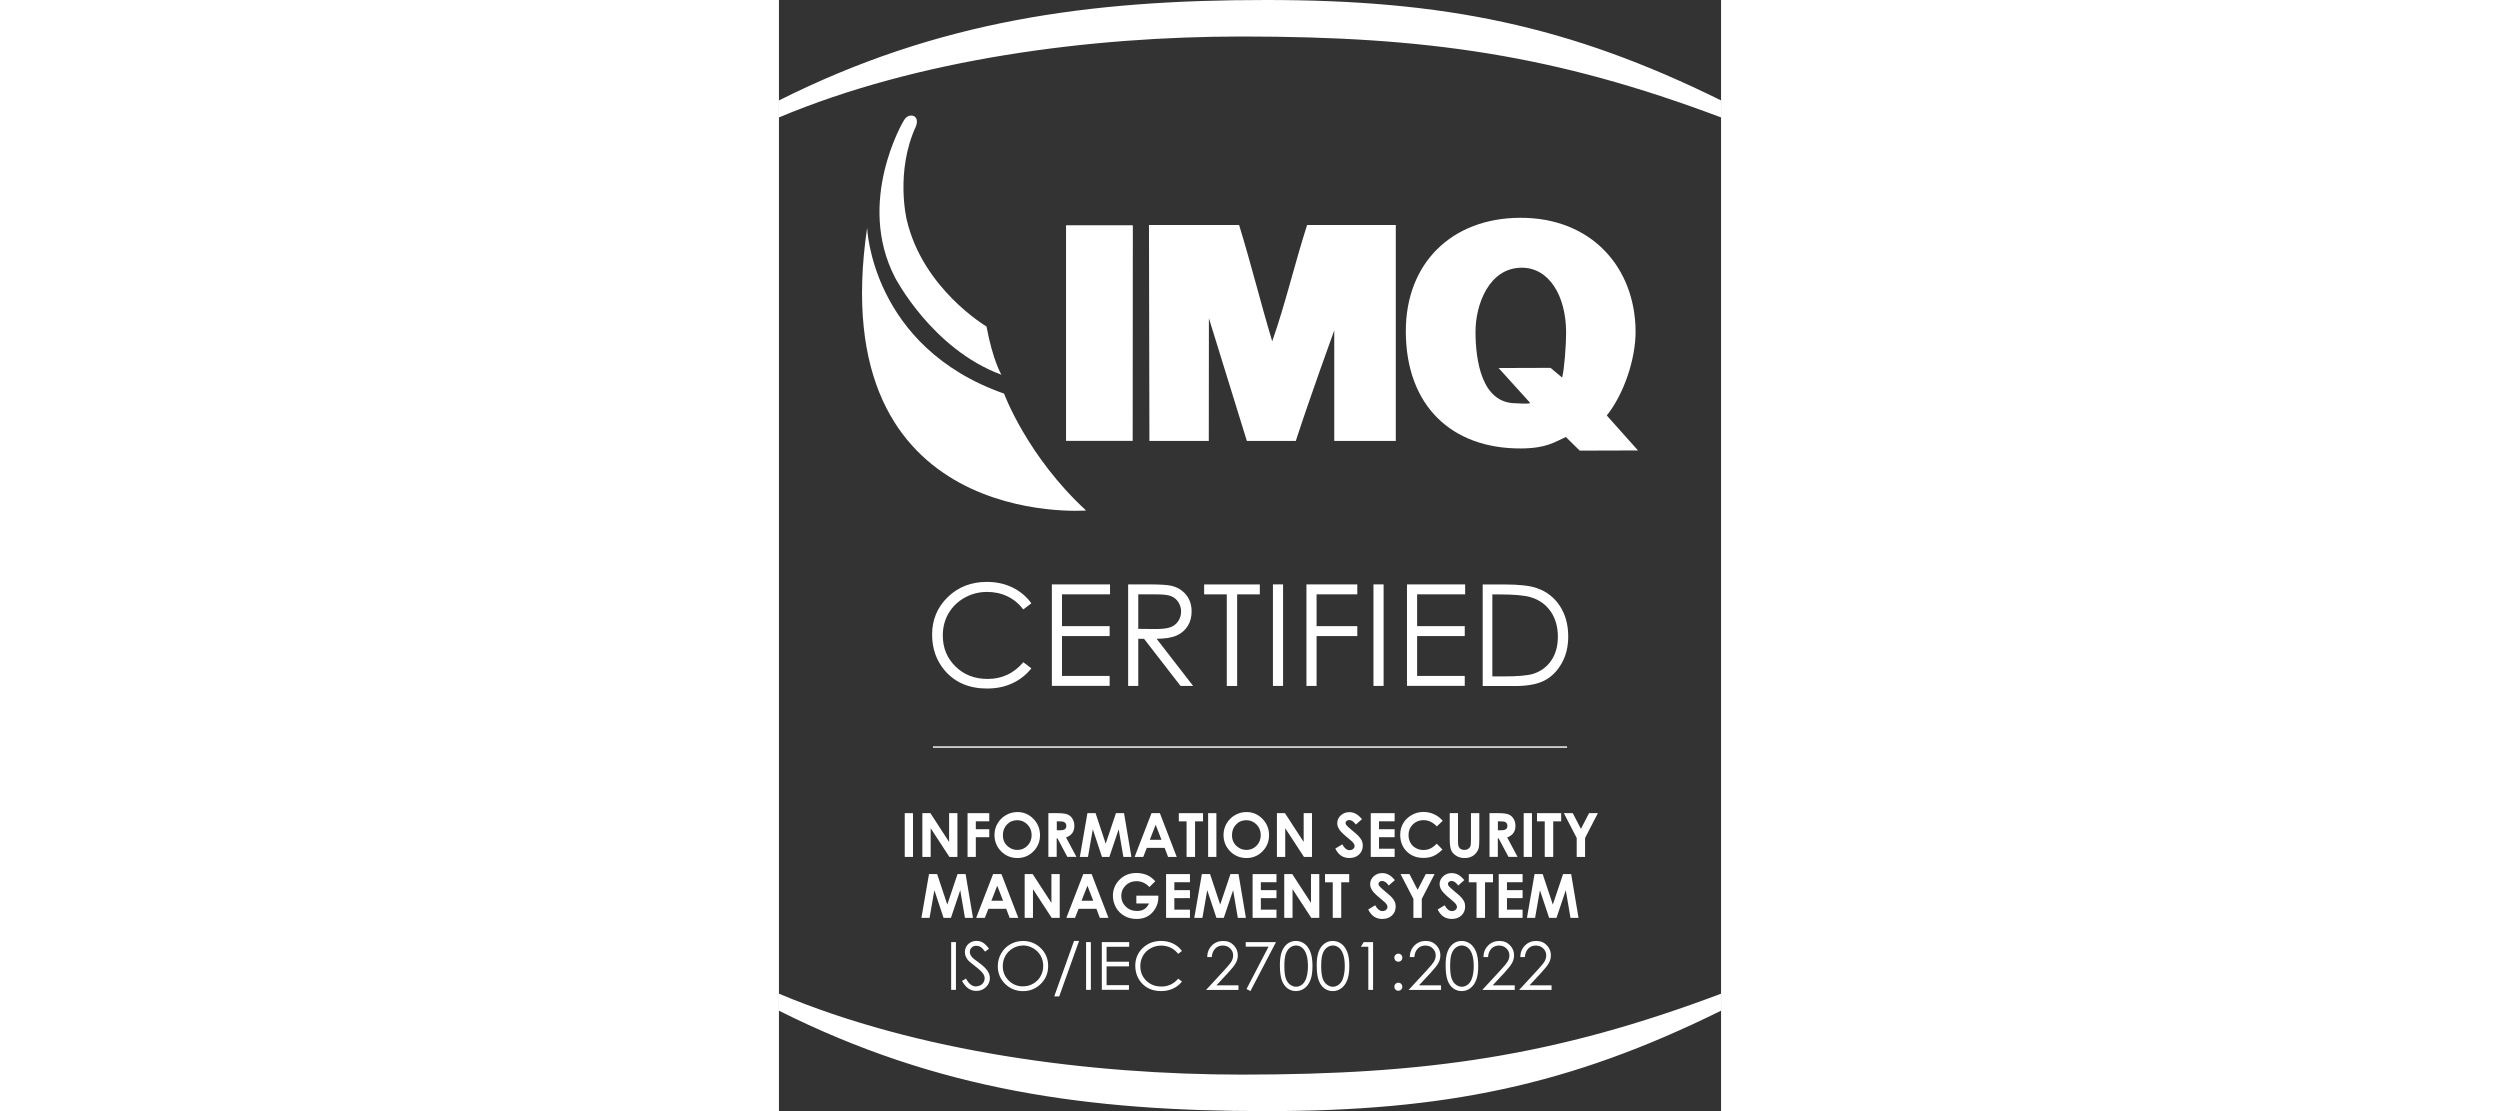 <?xml version="1.0" encoding="UTF-8"?>
<svg id="Livello_1" data-name="Livello 1" xmlns="http://www.w3.org/2000/svg" viewBox="0 0 170.08 200.59" width="216" height="96">
  <rect x="0" y="0" width="170.08" height="200.59" fill="#333333" stroke="none"/>
  <defs>
    <style>
      .cls-1 {
        fill: #fff;
      }
    </style>
  </defs>
  <g>
    <path class="cls-1" d="M22.71,146.8h1.49v7.9h-1.49v-7.9Z"/>
    <path class="cls-1" d="M25.9,146.8h1.44l3.38,5.2v-5.2h1.5v7.9h-1.45l-3.38-5.18v5.18h-1.5v-7.9Z"/>
    <path class="cls-1" d="M34.05,146.8h3.92v1.47h-2.43v1.43h2.43v1.44h-2.43v3.56h-1.49v-7.9Z"/>
    <path class="cls-1" d="M43.04,146.6c1.12,0,2.08.4,2.88,1.21.8.81,1.21,1.8,1.21,2.96s-.4,2.13-1.19,2.93c-.79.8-1.76,1.2-2.89,1.2s-2.17-.41-2.96-1.23-1.18-1.79-1.18-2.92c0-.76.18-1.45.55-2.08.37-.63.87-1.14,1.51-1.51.64-.37,1.33-.56,2.07-.56ZM43.02,148.07c-.73,0-1.35.25-1.84.76-.5.51-.75,1.15-.75,1.94,0,.87.31,1.56.94,2.07.49.4,1.05.6,1.68.6.71,0,1.32-.26,1.82-.77s.75-1.15.75-1.91-.25-1.39-.76-1.91c-.51-.52-1.12-.78-1.84-.78Z"/>
    <path class="cls-1" d="M48.65,146.8h1.59c.87,0,1.49.08,1.86.23.37.16.67.41.89.78.23.36.34.79.34,1.28,0,.52-.12.95-.37,1.3-.25.35-.62.61-1.13.79l1.87,3.51h-1.64l-1.78-3.35h-.14v3.35h-1.5v-7.9ZM50.15,149.89h.47c.48,0,.81-.06.99-.19s.27-.33.27-.62c0-.17-.04-.32-.13-.45s-.21-.22-.36-.27-.42-.08-.82-.08h-.41v1.62Z"/>
    <path class="cls-1" d="M55.7,146.8h1.46l1.83,5.51,1.85-5.51h1.46l1.33,7.9h-1.45l-.85-4.99-1.68,4.99h-1.33l-1.66-4.99-.87,4.99h-1.47l1.37-7.9Z"/>
    <path class="cls-1" d="M67.24,146.8h1.53l3.04,7.9h-1.56l-.62-1.63h-3.22l-.64,1.63h-1.56l3.05-7.9ZM68.01,148.9l-1.06,2.71h2.11l-1.05-2.71Z"/>
    <path class="cls-1" d="M72.19,146.8h4.37v1.48h-1.44v6.42h-1.53v-6.42h-1.4v-1.48Z"/>
    <path class="cls-1" d="M77.48,146.8h1.49v7.9h-1.49v-7.9Z"/>
    <path class="cls-1" d="M84.39,146.6c1.12,0,2.08.4,2.88,1.21.8.81,1.21,1.8,1.21,2.96s-.4,2.13-1.19,2.93c-.79.8-1.76,1.2-2.89,1.2s-2.17-.41-2.96-1.23-1.18-1.79-1.18-2.92c0-.76.18-1.45.55-2.08.37-.63.87-1.14,1.51-1.51.64-.37,1.33-.56,2.07-.56ZM84.38,148.07c-.73,0-1.35.25-1.84.76-.5.51-.75,1.15-.75,1.94,0,.87.31,1.56.94,2.07.49.4,1.05.6,1.68.6.71,0,1.32-.26,1.82-.77s.75-1.15.75-1.91-.25-1.39-.76-1.91c-.51-.52-1.12-.78-1.84-.78Z"/>
    <path class="cls-1" d="M89.91,146.8h1.44l3.38,5.2v-5.2h1.5v7.9h-1.45l-3.38-5.18v5.18h-1.5v-7.9Z"/>
    <path class="cls-1" d="M105.26,147.88l-1.11.98c-.39-.54-.79-.82-1.19-.82-.2,0-.36.05-.48.16-.12.11-.19.22-.19.36s.04.26.13.38c.12.16.49.5,1.1,1.01.57.48.92.78,1.04.91.3.31.52.6.65.88.13.28.19.59.19.92,0,.65-.22,1.18-.67,1.61-.45.42-1.03.63-1.75.63-.56,0-1.05-.14-1.47-.41s-.78-.71-1.07-1.3l1.26-.76c.38.7.82,1.05,1.31,1.05.26,0,.48-.07.65-.22s.26-.32.26-.52c0-.18-.07-.36-.2-.54s-.43-.45-.88-.82c-.86-.7-1.42-1.24-1.67-1.62-.25-.38-.38-.76-.38-1.14,0-.55.21-1.02.63-1.41.42-.39.93-.59,1.55-.59.39,0,.77.09,1.13.27.36.18.74.52,1.16,1Z"/>
    <path class="cls-1" d="M106.84,146.8h4.31v1.47h-2.82v1.43h2.82v1.44h-2.82v2.08h2.82v1.48h-4.31v-7.9Z"/>
    <path class="cls-1" d="M119.82,148.19l-1.05,1c-.72-.76-1.52-1.13-2.42-1.13-.75,0-1.39.26-1.91.77-.52.52-.78,1.15-.78,1.91,0,.53.12.99.34,1.4.23.41.55.73.97.96.42.23.88.35,1.4.35.44,0,.83-.08,1.2-.25.36-.16.76-.46,1.19-.89l1.02,1.06c-.58.57-1.13.96-1.65,1.18-.52.22-1.11.33-1.78.33-1.23,0-2.23-.39-3.02-1.17-.78-.78-1.17-1.78-1.17-2.99,0-.79.18-1.49.54-2.1.36-.61.87-1.1,1.53-1.48s1.38-.56,2.15-.56c.65,0,1.28.14,1.88.41s1.12.67,1.56,1.17Z"/>
    <path class="cls-1" d="M121.08,146.8h1.51v5.11c0,.44.04.75.12.93.08.18.2.33.38.44.18.11.39.16.64.16.27,0,.49-.06.69-.18.19-.12.32-.28.4-.46s.11-.55.11-1.08v-4.92h1.51v4.71c0,.79-.04,1.35-.13,1.65-.09.31-.26.61-.51.89-.25.29-.54.5-.87.64-.33.14-.71.21-1.15.21-.57,0-1.07-.13-1.5-.4-.42-.26-.73-.59-.91-.99-.18-.4-.27-1.06-.27-2.01v-4.71Z"/>
    <path class="cls-1" d="M128.28,146.8h1.59c.87,0,1.49.08,1.86.23.37.16.67.41.89.78.23.36.34.79.34,1.28,0,.52-.12.95-.37,1.3-.25.35-.62.61-1.12.79l1.87,3.51h-1.64l-1.78-3.35h-.14v3.35h-1.5v-7.9ZM129.78,149.89h.47c.48,0,.81-.06.99-.19.18-.13.27-.33.27-.62,0-.17-.04-.32-.13-.45-.09-.13-.21-.22-.36-.27-.15-.06-.42-.08-.82-.08h-.41v1.62Z"/>
    <path class="cls-1" d="M134.45,146.8h1.49v7.9h-1.49v-7.9Z"/>
    <path class="cls-1" d="M136.85,146.8h4.37v1.48h-1.44v6.42h-1.53v-6.42h-1.4v-1.48Z"/>
    <path class="cls-1" d="M141.69,146.8h1.62l1.47,2.84,1.47-2.84h1.59l-2.31,4.48v3.42h-1.51v-3.42l-2.32-4.48Z"/>
    <path class="cls-1" d="M27.1,157.8h1.46l1.83,5.51,1.85-5.51h1.46l1.33,7.9h-1.45l-.85-4.99-1.68,4.99h-1.33l-1.66-4.99-.87,4.99h-1.47l1.37-7.9Z"/>
    <path class="cls-1" d="M38.64,157.8h1.53l3.04,7.9h-1.56l-.62-1.63h-3.22l-.64,1.63h-1.56l3.05-7.9ZM39.41,159.9l-1.06,2.71h2.11l-1.05-2.71Z"/>
    <path class="cls-1" d="M44.37,157.8h1.44l3.38,5.2v-5.2h1.5v7.9h-1.45l-3.38-5.18v5.18h-1.5v-7.9Z"/>
    <path class="cls-1" d="M54.92,157.8h1.53l3.04,7.9h-1.56l-.62-1.63h-3.22l-.64,1.63h-1.56l3.05-7.9ZM55.69,159.9l-1.06,2.71h2.11l-1.05-2.71Z"/>
    <path class="cls-1" d="M67.94,159.09l-1.06,1.05c-.67-.71-1.45-1.06-2.34-1.06-.78,0-1.43.26-1.95.77s-.79,1.14-.79,1.88.27,1.41.82,1.94c.54.53,1.22.79,2.02.79.52,0,.96-.11,1.31-.33.36-.22.64-.56.86-1.03h-2.29v-1.41h3.97v.33c.01.69-.17,1.35-.53,1.97s-.82,1.09-1.39,1.42-1.24.49-2,.49c-.82,0-1.55-.18-2.19-.54-.64-.36-1.15-.86-1.53-1.52-.37-.66-.56-1.37-.56-2.13,0-1.05.35-1.96,1.04-2.73.82-.92,1.89-1.38,3.2-1.38.69,0,1.33.13,1.93.38.5.21,1,.58,1.48,1.11Z"/>
    <path class="cls-1" d="M69.89,157.8h4.31v1.47h-2.82v1.43h2.82v1.44h-2.82v2.08h2.82v1.48h-4.31v-7.9Z"/>
    <path class="cls-1" d="M76.37,157.8h1.46l1.83,5.51,1.85-5.51h1.46l1.33,7.9h-1.46l-.85-4.99-1.68,4.99h-1.33l-1.66-4.99-.87,4.99h-1.47l1.37-7.9Z"/>
    <path class="cls-1" d="M85.51,157.8h4.31v1.47h-2.82v1.43h2.82v1.44h-2.82v2.08h2.82v1.48h-4.31v-7.9Z"/>
    <path class="cls-1" d="M91.23,157.8h1.44l3.38,5.2v-5.2h1.5v7.9h-1.45l-3.38-5.18v5.18h-1.5v-7.9Z"/>
    <path class="cls-1" d="M98.58,157.8h4.37v1.48h-1.44v6.42h-1.53v-6.42h-1.4v-1.48Z"/>
    <path class="cls-1" d="M111.2,158.88l-1.11.98c-.39-.54-.79-.82-1.19-.82-.2,0-.36.05-.48.16-.12.11-.19.22-.19.36s.04.26.13.38c.12.16.49.5,1.1,1.01.57.48.92.78,1.04.91.3.31.52.6.65.88.13.28.19.59.19.92,0,.65-.22,1.18-.67,1.61-.45.42-1.03.63-1.75.63-.56,0-1.05-.14-1.47-.41s-.78-.71-1.07-1.3l1.26-.76c.38.7.82,1.05,1.31,1.05.26,0,.48-.07.65-.22s.26-.32.26-.52c0-.18-.07-.36-.2-.54s-.43-.45-.88-.82c-.86-.7-1.42-1.24-1.67-1.62-.25-.38-.38-.76-.38-1.14,0-.55.21-1.02.63-1.41.42-.39.93-.59,1.55-.59.39,0,.77.09,1.13.27.36.18.74.52,1.16,1Z"/>
    <path class="cls-1" d="M112.21,157.8h1.62l1.47,2.84,1.47-2.84h1.59l-2.31,4.48v3.42h-1.51v-3.42l-2.32-4.48Z"/>
    <path class="cls-1" d="M123.74,158.88l-1.11.98c-.39-.54-.79-.82-1.19-.82-.2,0-.36.05-.48.16-.12.11-.19.22-.19.36s.04.26.13.38c.12.16.49.5,1.1,1.01.57.48.92.78,1.04.91.3.31.52.6.65.88.13.28.19.59.19.92,0,.65-.22,1.18-.67,1.61-.45.42-1.03.63-1.75.63-.56,0-1.05-.14-1.47-.41s-.78-.71-1.07-1.3l1.26-.76c.38.7.82,1.05,1.31,1.05.26,0,.48-.07.65-.22s.26-.32.26-.52c0-.18-.07-.36-.2-.54s-.43-.45-.88-.82c-.86-.7-1.42-1.24-1.67-1.62-.25-.38-.38-.76-.38-1.14,0-.55.21-1.02.63-1.41.42-.39.93-.59,1.55-.59.39,0,.77.09,1.13.27.36.18.74.52,1.16,1Z"/>
    <path class="cls-1" d="M124.54,157.8h4.37v1.48h-1.44v6.42h-1.53v-6.42h-1.4v-1.48Z"/>
    <path class="cls-1" d="M129.94,157.8h4.31v1.47h-2.82v1.43h2.82v1.44h-2.82v2.08h2.82v1.48h-4.31v-7.9Z"/>
    <path class="cls-1" d="M136.42,157.8h1.46l1.83,5.51,1.85-5.51h1.46l1.33,7.9h-1.45l-.85-4.99-1.68,4.99h-1.33l-1.66-4.99-.87,4.99h-1.47l1.37-7.9Z"/>
    <path class="cls-1" d="M31.09,170.08h.86v8.62h-.86v-8.62Z"/>
    <path class="cls-1" d="M33.03,177.1l.73-.44c.52.95,1.11,1.42,1.79,1.42.29,0,.56-.07.81-.2s.45-.32.58-.54.2-.47.2-.72c0-.29-.1-.57-.29-.85-.27-.38-.76-.84-1.48-1.38-.72-.54-1.17-.94-1.34-1.18-.3-.41-.46-.85-.46-1.32,0-.38.09-.72.27-1.03s.43-.55.76-.73.68-.27,1.06-.27c.41,0,.79.1,1.14.3s.73.57,1.12,1.11l-.7.53c-.32-.43-.6-.71-.83-.85s-.48-.21-.75-.21c-.35,0-.63.11-.85.32s-.33.47-.33.78c0,.19.04.37.12.54s.22.37.43.57c.11.11.48.4,1.11.86.75.55,1.26,1.04,1.54,1.47s.42.86.42,1.29c0,.62-.24,1.17-.71,1.63s-1.05.69-1.73.69c-.52,0-1-.14-1.42-.42s-.82-.75-1.18-1.4Z"/>
    <path class="cls-1" d="M44,169.87c1.31,0,2.4.44,3.28,1.31s1.32,1.94,1.32,3.22-.44,2.33-1.32,3.21-1.95,1.32-3.21,1.32-2.36-.44-3.24-1.31-1.32-1.93-1.32-3.18c0-.83.2-1.6.6-2.3.4-.71.95-1.26,1.64-1.66s1.44-.6,2.25-.6ZM44.04,170.7c-.64,0-1.24.17-1.81.5-.57.33-1.02.78-1.34,1.34-.32.56-.48,1.19-.48,1.88,0,1.02.35,1.89,1.06,2.59.71.71,1.57,1.06,2.57,1.06.67,0,1.29-.16,1.86-.49.57-.33,1.01-.77,1.33-1.33.32-.56.48-1.19.48-1.88s-.16-1.3-.48-1.86c-.32-.55-.77-1-1.35-1.33-.58-.33-1.19-.5-1.84-.5Z"/>
    <path class="cls-1" d="M54.18,169.87l-3.58,10.01h-.9l3.57-10.01h.9Z"/>
    <path class="cls-1" d="M55.45,170.08h.86v8.62h-.86v-8.62Z"/>
    <path class="cls-1" d="M58.29,170.08h4.94v.84h-4.08v2.7h4.04v.84h-4.04v3.39h4.04v.84h-4.9v-8.62Z"/>
    <path class="cls-1" d="M72.75,171.68l-.68.52c-.38-.49-.83-.86-1.35-1.11s-1.1-.38-1.73-.38c-.69,0-1.32.17-1.91.5s-1.04.77-1.36,1.33-.48,1.18-.48,1.88c0,1.05.36,1.93,1.08,2.63s1.63,1.05,2.73,1.05c1.21,0,2.22-.47,3.03-1.42l.68.52c-.43.55-.97.97-1.61,1.27s-1.36.45-2.15.45c-1.51,0-2.7-.5-3.57-1.51-.73-.85-1.1-1.87-1.1-3.07,0-1.26.44-2.32,1.33-3.18s1.99-1.29,3.33-1.29c.8,0,1.53.16,2.18.48s1.18.76,1.59,1.34Z"/>
    <path class="cls-1" d="M78.14,172.78h-.83c.02-.85.31-1.55.85-2.09s1.22-.82,2.02-.82,1.43.26,1.92.77c.49.51.74,1.12.74,1.81,0,.49-.12.95-.35,1.38-.23.43-.69,1.01-1.36,1.74l-2.15,2.31h3.98v.83h-5.85l3.29-3.56c.67-.72,1.1-1.25,1.3-1.59.2-.35.3-.71.3-1.09,0-.49-.18-.9-.54-1.25-.36-.35-.8-.52-1.33-.52-.55,0-1.01.18-1.37.55s-.57.88-.62,1.55Z"/>
    <path class="cls-1" d="M84.26,170.08h5.47l-4.61,8.84-.71-.37,3.98-7.65h-4.12v-.82Z"/>
    <path class="cls-1" d="M90.43,174.4c0-1.14.12-2.02.37-2.64s.59-1.09,1.03-1.41.94-.48,1.49-.48,1.06.16,1.52.48.81.81,1.08,1.45c.26.64.4,1.51.4,2.6s-.13,1.94-.39,2.58-.62,1.12-1.08,1.45-.96.49-1.52.49-1.05-.16-1.49-.47-.79-.79-1.03-1.42-.37-1.5-.37-2.63ZM91.24,174.41c0,.97.09,1.71.26,2.21.17.5.43.88.77,1.13s.7.39,1.08.39.74-.13,1.07-.38.58-.63.76-1.13c.21-.61.32-1.35.32-2.22s-.1-1.58-.29-2.13c-.19-.55-.46-.96-.79-1.21-.34-.26-.69-.38-1.07-.38s-.74.13-1.08.38c-.34.26-.59.63-.77,1.13-.18.5-.26,1.24-.26,2.21Z"/>
    <path class="cls-1" d="M97.08,174.4c0-1.14.12-2.02.37-2.64s.59-1.09,1.03-1.41.94-.48,1.49-.48,1.06.16,1.52.48.81.81,1.08,1.45.4,1.51.4,2.6-.13,1.94-.39,2.58-.62,1.12-1.08,1.45-.96.49-1.52.49-1.05-.16-1.49-.47-.79-.79-1.03-1.42-.37-1.5-.37-2.63ZM97.89,174.41c0,.97.09,1.71.26,2.21.17.5.43.88.77,1.13s.7.39,1.08.39.74-.13,1.07-.38.58-.63.76-1.13c.21-.61.32-1.35.32-2.22s-.1-1.58-.29-2.13c-.19-.55-.46-.96-.79-1.21-.34-.26-.69-.38-1.07-.38s-.74.13-1.08.38c-.34.26-.59.63-.77,1.13-.18.5-.26,1.24-.26,2.21Z"/>
    <path class="cls-1" d="M105.57,170.08h1.69v8.62h-.86v-7.78h-1.35l.52-.84Z"/>
    <path class="cls-1" d="M111.82,172.16c.2,0,.37.07.51.21s.21.31.21.52-.07.38-.21.52-.31.21-.51.21-.37-.07-.51-.21-.21-.31-.21-.52.07-.37.21-.51.31-.21.51-.21ZM111.82,177.41c.2,0,.37.07.51.21s.21.31.21.52-.07.37-.21.51-.31.21-.51.21-.37-.07-.51-.21-.21-.31-.21-.51.07-.38.21-.52.31-.21.51-.21Z"/>
    <path class="cls-1" d="M114.71,172.78h-.83c.02-.85.31-1.55.85-2.09s1.22-.82,2.02-.82,1.43.26,1.92.77c.49.51.74,1.12.74,1.81,0,.49-.12.95-.35,1.38s-.69,1.01-1.36,1.74l-2.15,2.31h3.98v.83h-5.85l3.29-3.56c.67-.72,1.1-1.25,1.3-1.59.2-.35.3-.71.3-1.09,0-.49-.18-.9-.54-1.25-.36-.35-.8-.52-1.33-.52-.55,0-1.01.18-1.37.55s-.57.88-.62,1.55Z"/>
    <path class="cls-1" d="M120.35,174.4c0-1.14.12-2.02.37-2.64s.59-1.09,1.03-1.41.94-.48,1.49-.48,1.06.16,1.52.48.81.81,1.08,1.45.4,1.51.4,2.6-.13,1.94-.39,2.58-.62,1.12-1.08,1.45-.96.49-1.52.49-1.05-.16-1.49-.47-.79-.79-1.03-1.42-.37-1.5-.37-2.63ZM121.17,174.41c0,.97.09,1.71.26,2.21.17.5.43.88.77,1.13s.7.39,1.08.39.74-.13,1.07-.38.58-.63.76-1.13c.21-.61.32-1.35.32-2.22s-.1-1.58-.29-2.13c-.19-.55-.46-.96-.79-1.21-.34-.26-.69-.38-1.07-.38s-.74.13-1.08.38c-.34.26-.59.63-.77,1.13-.18.5-.26,1.24-.26,2.21Z"/>
    <path class="cls-1" d="M128.01,172.78h-.83c.02-.85.31-1.55.85-2.09s1.22-.82,2.02-.82,1.43.26,1.92.77c.49.51.74,1.12.74,1.81,0,.49-.12.95-.35,1.38s-.69,1.01-1.36,1.74l-2.15,2.31h3.98v.83h-5.85l3.29-3.56c.67-.72,1.1-1.25,1.3-1.59.2-.35.3-.71.3-1.09,0-.49-.18-.9-.54-1.25-.36-.35-.8-.52-1.33-.52-.55,0-1.01.18-1.37.55s-.57.88-.62,1.55Z"/>
    <path class="cls-1" d="M134.66,172.78h-.83c.02-.85.31-1.55.85-2.09s1.22-.82,2.02-.82,1.43.26,1.92.77c.49.51.74,1.12.74,1.81,0,.49-.12.95-.35,1.38s-.69,1.01-1.36,1.74l-2.15,2.31h3.98v.83h-5.85l3.29-3.56c.67-.72,1.1-1.25,1.3-1.59.2-.35.3-.71.3-1.09,0-.49-.18-.9-.54-1.25-.36-.35-.8-.52-1.33-.52-.55,0-1.01.18-1.37.55s-.57.88-.62,1.55Z"/>
  </g>
  <g>
    <path class="cls-1" d="M22.46,21.9s-8.6,14.48-1.51,28.19c0,0,6.67,12.93,19.21,17.56,0,0-1.55-2.58-2.69-8.71,0,0-11.53-6.79-14.41-19.31,0,0-2.09-8.61,1.65-16.79,0,0,.59-1.26-.27-1.84,0,0-1.16-.66-1.97.89Z"/>
    <g>
      <polygon class="cls-1" points="63.86 79.59 51.83 79.59 51.83 40.67 63.89 40.67 63.86 79.59"/>
      <path class="cls-1" d="M83.07,40.62c2.09,6.75,3.85,13.9,5.98,21,2.38-6.76,4.12-14.25,6.3-21h16.01v38.98h-11.11v-19.96s-4.53,12.49-6.94,19.96h-8.84l-6.85-22.15-.02,22.15h-10.72s-.08-38.98-.08-38.98h16.26Z"/>
      <path class="cls-1" d="M139.31,66.42l2.08,1.74c.38-1.37.73-5.92.72-8.12-.02-6.76-3.14-11.73-8.03-11.71-5.88.02-8.35,6.64-8.33,11.64.02,5.05,1.08,12.85,7.29,12.83.72,0,1.99.19,2.6-.04l-5.72-6.32,9.39-.03ZM144.59,81.37l-2.53-2.48c-1.98.89-3.49,2.05-8.11,2.07-12.58.05-20.74-7.78-20.78-21.08-.04-12.41,8.33-20.52,20.64-20.56,12.96-.05,20.79,9.05,20.84,20.52.02,4.84-2.03,11.2-5.2,15.17l5.64,6.31-10.49.03Z"/>
    </g>
    <path class="cls-1" d="M15.92,41.12s.75,21.52,24.72,29.94c0,0,4.16,11.3,14.81,21.1,0,0-47.59,3.74-39.53-51.04Z"/>
  </g>
  <g>
    <path class="cls-1" d="M45.57,108.91l-1.45,1.11c-.8-1.04-1.76-1.83-2.87-2.36-1.12-.54-2.35-.8-3.68-.8-1.46,0-2.82.35-4.06,1.05-1.25.7-2.21,1.65-2.9,2.83-.69,1.18-1.03,2.52-1.03,3.99,0,2.24.77,4.1,2.3,5.6,1.53,1.5,3.47,2.24,5.8,2.24,2.57,0,4.72-1,6.44-3.02l1.45,1.1c-.91,1.16-2.05,2.06-3.42,2.7s-2.89.95-4.58.95c-3.21,0-5.74-1.07-7.59-3.2-1.55-1.8-2.33-3.98-2.33-6.53,0-2.68.94-4.94,2.82-6.77,1.88-1.83,4.24-2.75,7.07-2.75,1.71,0,3.26.34,4.64,1.02,1.38.68,2.51,1.63,3.39,2.85Z"/>
    <path class="cls-1" d="M49.26,105.5h10.51v1.79h-8.67v5.75h8.6v1.79h-8.6v7.2h8.6v1.79h-10.43v-18.33Z"/>
    <path class="cls-1" d="M63.04,105.5h3.65c2.04,0,3.42.08,4.14.25,1.09.25,1.97.78,2.65,1.6.68.82,1.02,1.83,1.02,3.03,0,1-.23,1.88-.7,2.63-.47.76-1.14,1.33-2.01,1.72s-2.08.58-3.61.59l6.59,8.51h-2.27l-6.59-8.51h-1.04v8.51h-1.83v-18.33ZM64.87,107.3v6.23l3.16.03c1.22,0,2.13-.12,2.71-.35.59-.23,1.04-.6,1.37-1.12.33-.51.49-1.08.49-1.71s-.17-1.17-.5-1.68-.77-.86-1.31-1.08c-.54-.22-1.44-.32-2.7-.32h-3.23Z"/>
    <path class="cls-1" d="M76.76,107.3v-1.79h10.05v1.79h-4.09v16.54h-1.87v-16.54h-4.09Z"/>
    <path class="cls-1" d="M89.18,105.5h1.83v18.33h-1.83v-18.33Z"/>
    <path class="cls-1" d="M95.22,105.5h9.19v1.79h-7.35v5.75h7.35v1.79h-7.35v9h-1.83v-18.33Z"/>
    <path class="cls-1" d="M107.33,105.5h1.83v18.33h-1.83v-18.33Z"/>
    <path class="cls-1" d="M113.37,105.5h10.51v1.79h-8.67v5.75h8.6v1.79h-8.6v7.2h8.6v1.79h-10.43v-18.33Z"/>
    <path class="cls-1" d="M127.05,123.84v-18.33h3.8c2.74,0,4.73.22,5.97.66,1.78.62,3.17,1.7,4.17,3.24,1,1.54,1.5,3.37,1.5,5.5,0,1.84-.4,3.45-1.19,4.85-.79,1.4-1.82,2.43-3.09,3.09-1.27.67-3.04,1-5.33,1h-5.83ZM128.8,122.11h2.12c2.53,0,4.29-.16,5.27-.47,1.38-.45,2.46-1.25,3.25-2.42.79-1.17,1.18-2.59,1.18-4.28,0-1.77-.43-3.28-1.28-4.53-.86-1.25-2.05-2.11-3.58-2.58-1.15-.35-3.04-.52-5.67-.52h-1.3v14.81Z"/>
  </g>
  <path class="cls-1" d="M0,21.2C25.1,10.64,56.19,6.59,83.58,6.59c33.25,0,56.54,3.31,86.5,14.61v-3.07C142.67,4.58,120.04,0,87.93,0S28.71,3.73,0,18.13v3.07Z"/>
  <path class="cls-1" d="M0,179.39c25.1,10.56,56.19,14.61,83.58,14.61,33.25,0,56.54-3.31,86.5-14.61v3.07c-27.4,13.55-50.04,18.13-82.15,18.13S28.71,196.86,0,182.46v-3.07Z"/>
  <rect class="cls-1" x="27.81" y="134.74" width="114.47" height=".25"/>
</svg>